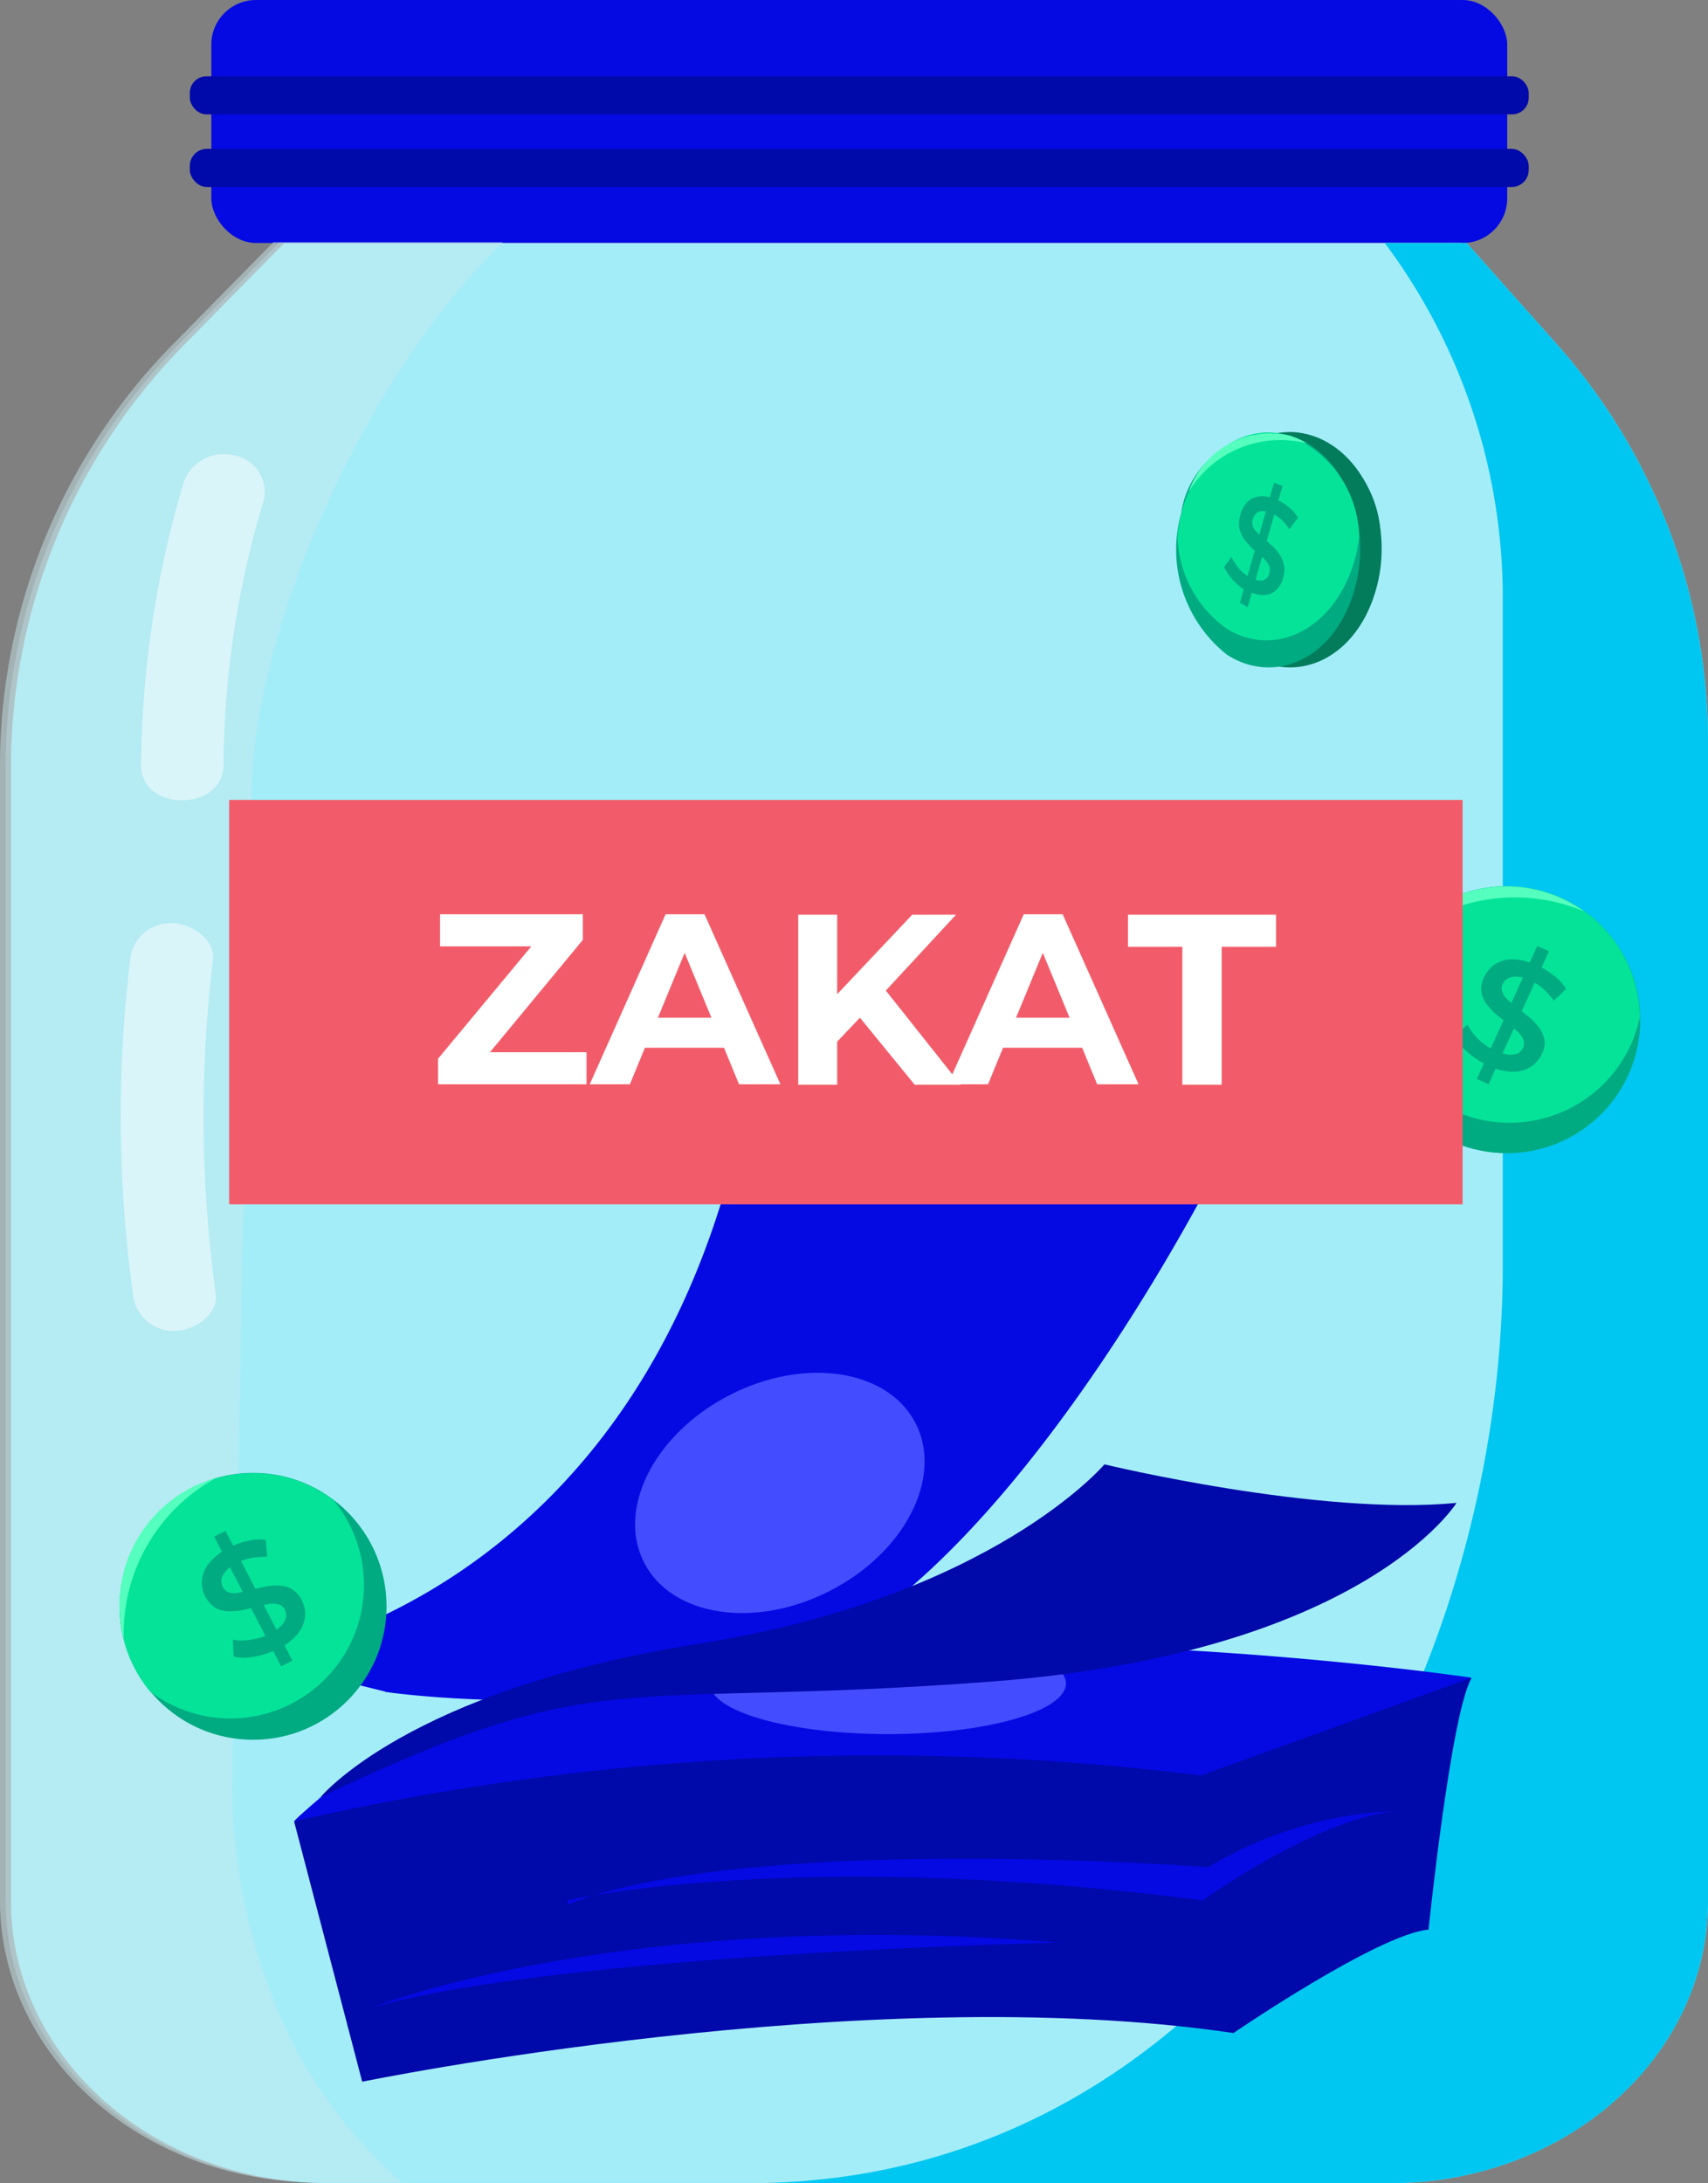<?xml version="1.0" encoding="UTF-8"?> <svg xmlns="http://www.w3.org/2000/svg" width="42.11" height="53.82" viewBox="0 0 42.11 53.82"><rect x="0" y="0" width="42.11" height="53.82" fill="#808080" stroke="none"/><g transform="translate(-25.36 -11)" style="isolation:isolate"><path d="M61.52,16.99l2.1,2.36a14.777,14.777,0,0,1,3.85,9.83V57.87c0,3.84-3.51,6.95-7.83,6.95H33.46c-4.33,0-7.83-3.11-7.83-6.95V29.79a14.857,14.857,0,0,1,4.4-10.42l2.34-2.38H61.52Z" fill="#93efff"></path><rect width="31.95" height="5.99" rx="1.1" transform="translate(30.57 11)" fill="#050ae3"></rect><rect width="33.01" height="0.94" rx="0.41" transform="translate(30.04 12.88)" fill="#0009a9"></rect><rect width="33.01" height="0.94" rx="0.42" transform="translate(30.04 14.67)" fill="#0009a9"></rect><g opacity="0.32"><path d="M61.39,16.98l2.1,2.36a14.777,14.777,0,0,1,3.85,9.83V57.86c0,3.84-3.51,6.95-7.83,6.95H33.33c-4.33,0-7.83-3.11-7.83-6.95V29.78a14.857,14.857,0,0,1,4.4-10.42l2.34-2.38H61.39Z" fill="#c7e8ed"></path></g><path d="M63.62,19.35l-2.1-2.36H59.5a14.61,14.61,0,0,1,2.91,8.67V42.2c0,10.55-6.69,22.62-18.58,22.62H59.64c4.33,0,7.83-3.11,7.83-6.95V29.18a14.777,14.777,0,0,0-3.85-9.83Z" fill="#00c7f1"></path><g opacity="0.49"><path d="M32.1,60.29a14.357,14.357,0,0,1-1.01-5.59l.47-23.99c0-4.18,2.78-10.26,5.88-13.41l.32-.33H32.1l-2.34,2.38a14.857,14.857,0,0,0-4.4,10.42V57.85c0,3.84,3.51,6.95,7.83,6.95h2.07a11.6,11.6,0,0,1-3.17-4.52Z" fill="#c7e8ed"></path></g><g opacity="0.5" style="mix-blend-mode:overlay;isolation:isolate"><path d="M29.9,22.86a24.9,24.9,0,0,0-1.06,7c-.01,1.16,2.02,1.16,2.03,0a23.007,23.007,0,0,1,.99-6.52.913.913,0,0,0-.71-1.11,1.05,1.05,0,0,0-1.25.63h0Z" fill="#fff"></path></g><g opacity="0.5" style="mix-blend-mode:overlay;isolation:isolate"><path d="M28.57,34.66a32.087,32.087,0,0,0,.07,8.25,1,1,0,0,0,1.02.9c.5,0,1.08-.41,1.02-.9a32.091,32.091,0,0,1-.07-8.25c.06-.48-.51-.9-1.02-.9a.993.993,0,0,0-1.02.9Z" fill="#fff"></path></g><path d="M59.24,25.68c-.53,1.62-1.97,2.19-3.1,1.46a3.3,3.3,0,0,1-1.13-3.48c.35-1.38,1.49-2.29,2.67-1.93C59.03,22.14,59.8,23.98,59.24,25.68Z" fill="#037c5c"></path><path d="M59.25,24.93a3.93,3.93,0,0,0,.15-.68,2.746,2.746,0,0,0-1.72-2.51c-1.18-.36-2.32.55-2.67,1.93a5.067,5.067,0,0,0-.09.54,2.88,2.88,0,0,0,1.23,2.3C57.28,27.2,58.72,26.57,59.25,24.93Z" fill="#037c5c"></path><path d="M58.11,21.93a1.821,1.821,0,0,0-.43-.19,2.114,2.114,0,0,0-2.48,1.38,2.641,2.641,0,0,1,2.91-1.19Z" fill="#037c5c"></path><path d="M56.62,25.57a1.266,1.266,0,0,1-.34-.27,1.224,1.224,0,0,1-.22-.32l.18-.25a1.6,1.6,0,0,0,.19.29.827.827,0,0,0,.28.22.462.462,0,0,0,.23.07.191.191,0,0,0,.15-.04.2.2,0,0,0,.08-.13.308.308,0,0,0,0-.19.657.657,0,0,0-.12-.17,1.454,1.454,0,0,0-.18-.16,1.071,1.071,0,0,1-.19-.18,1,1,0,0,1-.16-.2.854.854,0,0,1-.09-.24.877.877,0,0,1,.03-.31.721.721,0,0,1,.16-.3.48.48,0,0,1,.29-.15.744.744,0,0,1,.42.07,1.088,1.088,0,0,1,.31.18,1.015,1.015,0,0,1,.24.27l-.21.29a1.322,1.322,0,0,0-.21-.25,1,1,0,0,0-.23-.15A.532.532,0,0,0,57,23.6a.2.2,0,0,0-.15.06.287.287,0,0,0-.08.13.308.308,0,0,0,0,.19.357.357,0,0,0,.12.16c.05.05.11.1.18.16s.14.12.2.18a1.2,1.2,0,0,1,.17.21.741.741,0,0,1,.1.26.725.725,0,0,1-.03.32.653.653,0,0,1-.18.29.45.45,0,0,1-.31.11.9.9,0,0,1-.41-.12Zm-.17.29.84-2.96.21.08-.86,2.99Z" fill="#037c5c"></path><path d="M58.71,25.68c-.53,1.62-1.97,2.19-3.1,1.46a3.3,3.3,0,0,1-1.13-3.48,2.288,2.288,0,0,1,2.67-1.93c1.35.41,2.12,2.25,1.56,3.95Z" fill="#00ab81"></path><path d="M58.72,24.93a3.93,3.93,0,0,0,.15-.68,2.746,2.746,0,0,0-1.72-2.51c-1.18-.36-2.32.55-2.67,1.93a5.067,5.067,0,0,0-.09.54,2.88,2.88,0,0,0,1.23,2.3C56.75,27.2,58.19,26.57,58.72,24.93Z" fill="#05e399"></path><path d="M57.58,21.93a1.821,1.821,0,0,0-.43-.19,2.114,2.114,0,0,0-2.48,1.38,2.641,2.641,0,0,1,2.91-1.19Z" fill="#55ffbe"></path><path d="M56.1,25.57a1.266,1.266,0,0,1-.34-.27,1.224,1.224,0,0,1-.22-.32l.18-.25a1.6,1.6,0,0,0,.19.29.827.827,0,0,0,.28.22.462.462,0,0,0,.23.07.191.191,0,0,0,.15-.04.2.2,0,0,0,.08-.13.308.308,0,0,0,0-.19.657.657,0,0,0-.12-.17,1.454,1.454,0,0,0-.18-.16,1.071,1.071,0,0,1-.19-.18,1,1,0,0,1-.16-.2.854.854,0,0,1-.09-.24.877.877,0,0,1,.03-.31.721.721,0,0,1,.16-.3.48.48,0,0,1,.29-.15.744.744,0,0,1,.42.07,1.088,1.088,0,0,1,.31.18,1.015,1.015,0,0,1,.24.27l-.21.29a1.322,1.322,0,0,0-.21-.25,1,1,0,0,0-.23-.15.532.532,0,0,0-.23-.05.2.2,0,0,0-.15.06.287.287,0,0,0-.08.13.308.308,0,0,0,0,.19.357.357,0,0,0,.12.16c.05.05.11.1.18.16s.14.12.2.18a1.2,1.2,0,0,1,.17.21.741.741,0,0,1,.1.26.725.725,0,0,1-.03.32.653.653,0,0,1-.18.29.45.45,0,0,1-.31.11.9.9,0,0,1-.41-.12Zm-.17.29.84-2.96.21.08-.86,2.99Z" fill="#00ab81"></path><path d="M34.85,52.7l-3.28-.81s9.74-1.22,12.2-13.75a22.044,22.044,0,0,0,11.64,1.57s-3.53,7.09-7.88,10.66-12.67,2.34-12.67,2.34Z" fill="#050ae3"></path><ellipse cx="3.76" cy="2.71" rx="3.76" ry="2.71" transform="matrix(0.89, -0.457, 0.457, 0.89, 40.002, 47.111)" fill="#434dff"></ellipse><path d="M32.61,55.9l1.68,6.42s12.4-2.55,21.48-1.2c0,0,3.57-2.44,4.81-2.55,0,0,.55-5.33,1.06-6.2,0,0-13.57-1.53-20.79.26s-8.24,3.28-8.24,3.28Z" fill="#0009a9"></path><path d="M32.61,55.9a64.558,64.558,0,0,1,22.36-1.13l6.67-2.41S50.92,50.76,41.76,52C41.76,52,36.29,52.33,32.61,55.9Z" fill="#050ae3"></path><ellipse cx="4.39" cy="1.25" rx="4.39" ry="1.25" transform="translate(42.86 51.25)" fill="#434dff"></ellipse><path d="M33.24,55.33s2.14-2.67,9.36-3.81,9.99-4.42,9.99-4.42,5.29,1.28,8.68.95c0,0-2.3,3.72-11.53,4.41s-9.46-.51-16.51,2.86Z" fill="#0009a9"></path><path d="M39.35,57.85s5.59-1.31,15.66,0c0,0,3.09-2.21,5.01-2.21a9.72,9.72,0,0,0-4.87,1.39s-11.27-.86-15.79.92" fill="#050ae3"></path><path d="M34.54,60.49s6.16-2.48,16.96-1.6C51.5,58.89,39.21,59.15,34.54,60.49Z" fill="#050ae3"></path><circle cx="3.29" cy="3.29" r="3.29" transform="translate(28.31 47.31)" fill="#00ab81"></circle><path d="M33.97,48.57a3.35,3.35,0,0,0-.39-.59,3.291,3.291,0,0,0-4.91,4.13,3.35,3.35,0,0,0,.39.59,3.291,3.291,0,0,0,4.91-4.13Z" fill="#05e399"></path><path d="M30.68,47.44a3.256,3.256,0,0,0-2.27,3.95A4.373,4.373,0,0,1,30.68,47.44Z" fill="#55ffbe"></path><path d="M32.2,51.65a1.823,1.823,0,0,1-.57.19,1.242,1.242,0,0,1-.51,0l-.02-.42a1.131,1.131,0,0,0,.45,0,1.3,1.3,0,0,0,.47-.15.918.918,0,0,0,.28-.2.4.4,0,0,0,.11-.2.319.319,0,0,0-.03-.19.226.226,0,0,0-.17-.13.569.569,0,0,0-.26,0c-.1.02-.2.04-.31.07s-.23.06-.34.08a1.322,1.322,0,0,1-.34.02.62.62,0,0,1-.3-.09.8.8,0,0,1-.24-.27.738.738,0,0,1-.08-.41.771.771,0,0,1,.18-.42,1.544,1.544,0,0,1,.49-.38,1.721,1.721,0,0,1,.45-.16,1.167,1.167,0,0,1,.45-.03l.04.42a1.755,1.755,0,0,0-.4.03,1.6,1.6,0,0,0-.35.12.861.861,0,0,0-.27.2.448.448,0,0,0-.11.2.4.4,0,0,0,.03.19.265.265,0,0,0,.17.14.526.526,0,0,0,.25,0c.1-.02.2-.04.31-.07s.23-.06.34-.08a1.322,1.322,0,0,1,.34-.02.62.62,0,0,1,.3.09.646.646,0,0,1,.24.27.722.722,0,0,1,.08.41.854.854,0,0,1-.18.42,1.544,1.544,0,0,1-.49.38Zm.09.43-1.65-3.2.28-.14,1.65,3.2-.28.14Z" fill="#00ab81"></path><circle cx="3.29" cy="3.29" r="3.29" transform="translate(59.22 32.85)" fill="#00ab81"></circle><path d="M65.57,36.75a3.284,3.284,0,0,0,.22-.67,3.286,3.286,0,0,0-6.5-.63,3.287,3.287,0,0,0,6.28,1.3Z" fill="#05e399"></path><path d="M64.42,33.47a3.275,3.275,0,0,0-4.51.66A4.395,4.395,0,0,1,64.42,33.47Z" fill="#55ffbe"></path><path d="M62.05,37.27a2.234,2.234,0,0,1-.51-.33,1.4,1.4,0,0,1-.32-.4l.32-.28a1.449,1.449,0,0,0,.68.64,1.086,1.086,0,0,0,.33.1.536.536,0,0,0,.23-.03.3.3,0,0,0,.13-.14.28.28,0,0,0,0-.22.589.589,0,0,0-.16-.2,2.733,2.733,0,0,0-.25-.2c-.09-.07-.18-.14-.27-.22a1.794,1.794,0,0,1-.23-.25.813.813,0,0,1-.12-.29.611.611,0,0,1,.07-.36.763.763,0,0,1,.27-.32.783.783,0,0,1,.44-.12,1.506,1.506,0,0,1,.6.15,2.14,2.14,0,0,1,.41.25,1.155,1.155,0,0,1,.3.33l-.3.29a1.928,1.928,0,0,0-.27-.3,1.353,1.353,0,0,0-.31-.2.744.744,0,0,0-.32-.09.414.414,0,0,0-.23.04.3.3,0,0,0-.13.14.244.244,0,0,0,0,.22.489.489,0,0,0,.16.2c.07.06.16.13.25.2s.18.15.27.22a1.794,1.794,0,0,1,.23.25.813.813,0,0,1,.12.29.581.581,0,0,1-.07.35.736.736,0,0,1-.27.31.794.794,0,0,1-.45.12A1.468,1.468,0,0,1,62.05,37.27Zm-.28.33,1.49-3.28.29.13-1.49,3.28Z" fill="#00ab81"></path><rect width="30.41" height="9.97" transform="translate(31.01 30.72)" fill="#f25c6a"></rect><path d="M39.82,36.94v.79H36.16V37.1l2.3-2.77H36.21v-.79h3.52v.63l-2.29,2.77Z" fill="#fff"></path><path d="M43.2,36.83H41.26l-.37.9H39.9l1.87-4.19h.96l1.87,4.19H43.58l-.37-.9Zm-.3-.74-.66-1.6-.66,1.6h1.33Z" fill="#fff"></path><path d="M46.56,36.09l-.56.59v1.06h-.96V33.55H46v1.96l1.85-1.96h1.08L47.2,35.42l1.84,2.32H47.91L46.57,36.1Z" fill="#fff"></path><path d="M52.03,36.83H50.09l-.37.9h-.99l1.87-4.19h.96l1.87,4.19H52.41l-.37-.9Zm-.3-.74-.66-1.6-.66,1.6h1.33Z" fill="#fff"></path><path d="M54.51,34.34H53.17v-.79h3.65v.79H55.48v3.4h-.97Z" fill="#fff"></path></g></svg> 
